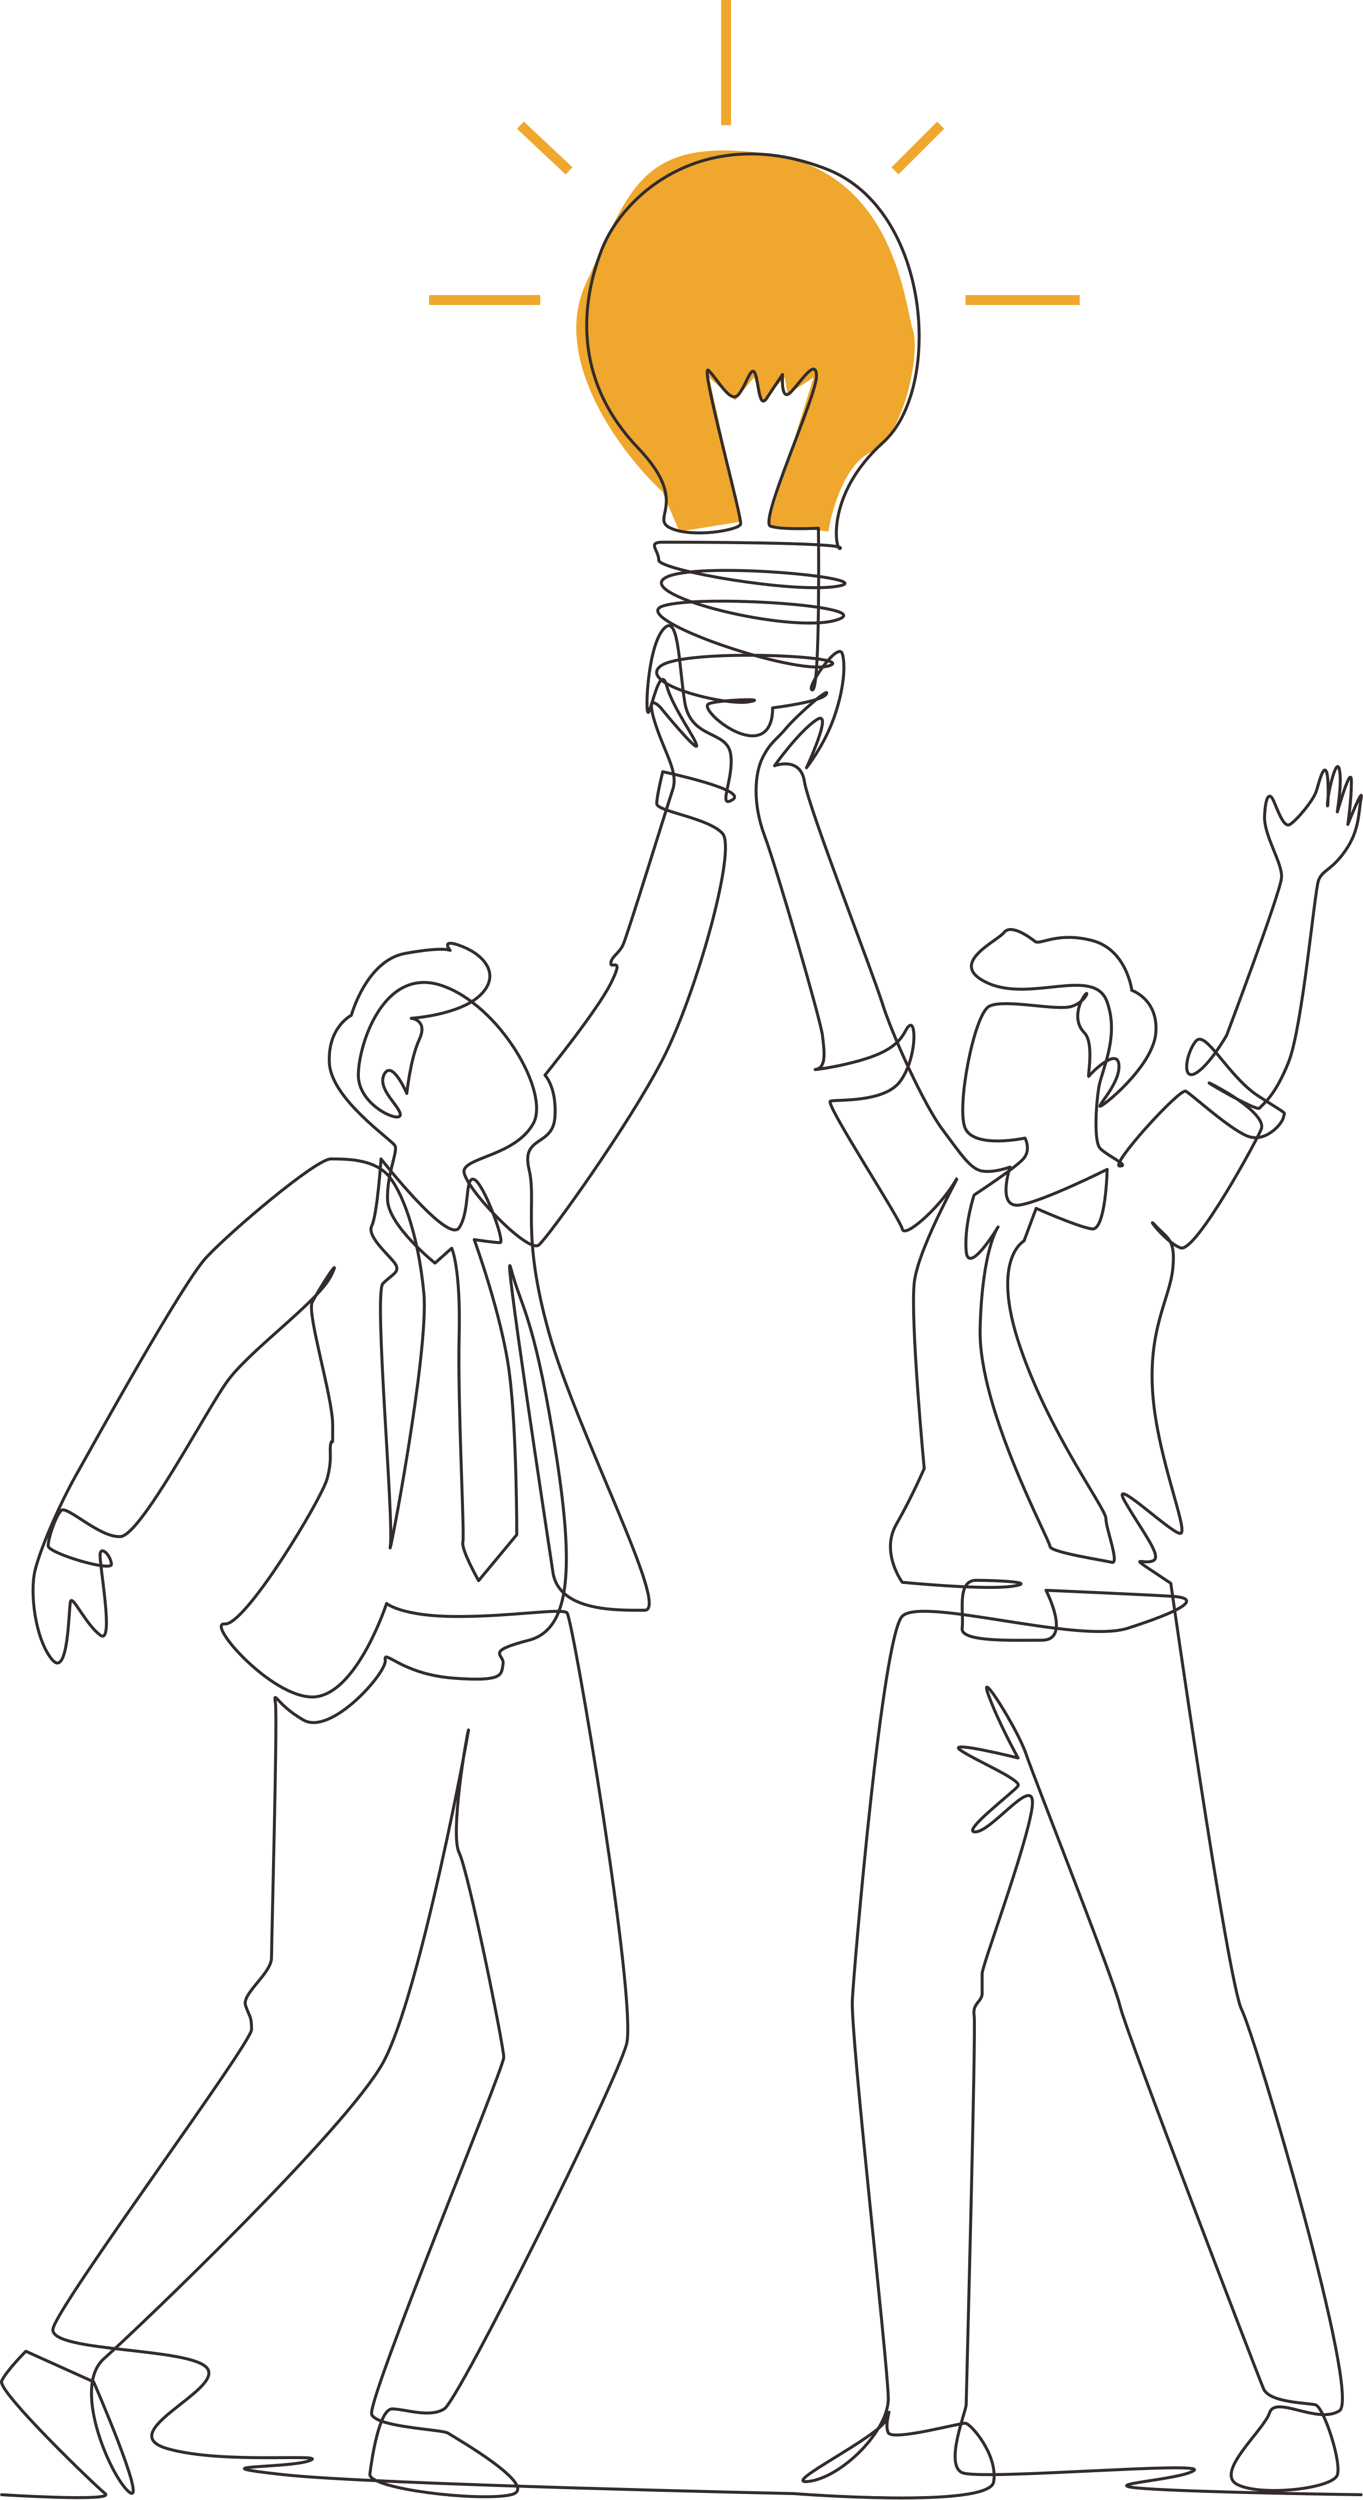 <svg xmlns="http://www.w3.org/2000/svg" width="686" height="1258" viewBox="0 0 686 1258" fill="none"><path d="M333.43 247.5L341.93 267.5L372.93 262.5L356.93 190L369.93 201.5L379.43 190L383.93 201.5L394.93 190L396.43 198.5L402.93 194.25L409.43 190L386.43 264.25L416.93 267.5C418.597 256.667 425.23 233.5 438.43 227.5C454.93 220 463.43 177.5 459.43 166C455.43 154.5 450.93 86.5 386.93 77.5C322.93 68.5 317.43 94 294.93 142.5C276.93 181.3 313.097 228.667 333.43 247.5Z" fill="#EFA72D"></path><path d="M0.829 1255.47C0.829 1255.47 58.238 1259.13 52.932 1254.9C47.629 1250.67 -1.475 1203.33 0.829 1198.25C3.132 1193.16 12.997 1183.27 12.997 1183.27L47.117 1198.65C47.117 1198.65 73.831 1260.03 65.413 1254.41C56.986 1248.79 35.461 1201.99 52.306 1187.01C69.155 1172.04 173.983 1071.87 192.705 1038.18C211.427 1004.48 236.698 867.808 235.764 870.62C234.829 873.428 226.402 923.042 231.083 932.4C235.763 941.762 253.547 1029.75 253.547 1035.37C253.547 1040.98 184.282 1208.55 187.09 1215.1C187.792 1216.74 190.364 1218.02 193.875 1219.06C204.402 1222.17 223.355 1223.05 225.464 1224.46C228.271 1226.33 273.033 1251.85 257.204 1255.47C241.374 1259.09 185.217 1252.54 186.155 1245.05C187.09 1237.56 190.832 1212.29 197.385 1212.29C203.939 1212.29 216.107 1216.97 223.591 1212.29C231.079 1207.61 309.701 1049.41 315.32 1028.81C320.935 1008.22 288.244 814.094 285.368 811.64C282.491 809.182 258.223 813.509 230.144 813.509C202.066 813.509 194.577 806.955 194.577 806.955C194.577 806.955 180.54 850.019 159.945 853.765C139.35 857.508 102.849 816.321 113.148 817.256C123.444 818.194 161.818 754.538 164.626 744.241C167.433 733.945 165.564 730.202 166.499 726.46C167.437 722.713 167.437 731.141 167.437 717.098C167.437 703.055 154.33 660.93 157.142 655.314C159.949 649.695 173.056 629.101 166.503 642.21C159.953 655.314 125.321 679.654 114.087 695.566C102.857 711.482 71.036 772.323 60.736 773.262C50.441 774.196 33.592 757.345 30.785 760.157C27.977 762.965 24.231 774.2 24.231 777.943C24.231 781.685 56.056 791.047 56.056 787.305C56.056 783.562 51.376 777.943 50.441 781.689C49.502 785.431 57.929 828.495 50.441 822.875C42.949 817.256 36.4 802.282 35.465 806.025C34.531 809.767 34.531 845.338 26.104 835.041C17.682 824.745 14.87 801.344 17.682 790.108C20.489 778.877 29.85 757.345 38.276 742.368C46.699 727.39 91.627 645.952 103.795 632.844C115.964 619.739 159.019 583.234 166.507 583.234C173.995 583.234 187.102 583.234 194.586 590.723C202.074 598.212 210.5 620.678 213.308 650.633C216.115 680.588 194.586 791.047 196.459 777.943C198.332 764.834 188.036 650.633 192.713 645.952C197.393 641.275 201.139 640.333 199.262 636.59C197.393 632.848 184.286 622.551 187.098 616.936C189.905 611.32 191.774 583.238 191.774 583.238C191.774 583.238 225.472 626.298 231.087 617.874C236.702 609.451 233.793 591.869 238.579 593.535C243.361 595.201 254.485 625.363 251.678 625.363C248.87 625.363 238.677 623.843 238.677 623.843C238.677 623.843 252.616 661.868 256.363 690.889C260.104 719.906 260.104 772.327 260.104 772.327L240.887 795.472C240.887 795.472 232.026 779.816 232.964 776.069C233.899 772.323 230.258 706.574 231.091 672.165C231.924 637.752 227.345 628.167 227.345 628.167L218.927 635.656C218.927 635.656 195.52 616.944 195.057 603.831C194.59 590.723 200.424 579.565 198.766 576.546C197.113 573.527 166.787 553.141 165.78 535.059C164.776 516.973 176.831 510.943 176.831 510.943C176.831 510.943 184.367 483.316 203.955 479.797C223.542 476.278 226.557 478.289 226.557 478.289C226.557 478.289 221.031 471.76 232.586 476.282C244.141 480.801 252.174 490.849 241.626 500.898C231.079 510.947 206.969 512.454 206.969 512.454C206.969 512.454 215.603 513.194 211.036 523.121C206.466 533.051 204.755 550.272 204.755 550.272C204.755 550.272 197.426 533.051 193.407 540.585C189.389 548.122 201.948 557.163 201.444 561.178C200.94 565.197 180.349 556.156 180.349 541.085C180.349 526.014 192.908 486.331 222.043 495.876C251.174 505.42 277.295 550.13 268.251 565.705C259.211 581.276 235.601 582.279 233.594 588.809C231.587 595.339 265.744 631.507 271.269 626.485C276.795 621.462 316.478 566.204 333.554 533.047C350.631 499.89 370.726 427.55 363.693 419.517C356.66 411.479 330.544 408.464 330.544 404.446C330.544 400.427 333.558 388.371 333.558 388.371C333.558 388.371 376.755 397.412 368.719 402.434C360.678 407.457 369.722 391.382 367.711 379.33C365.7 367.274 347.616 372.296 344.605 353.207C341.591 334.117 341.591 306.994 333.554 317.039C325.518 327.083 324.514 362.248 326.521 358.229C327.094 357.087 327.821 354.645 328.65 351.992C330.73 345.307 333.4 337.258 335.561 345.165C338.576 356.218 350.631 372.292 350.631 375.307C350.631 378.322 332.547 356.213 332.547 356.213C332.547 356.213 324.51 347.172 329.532 363.247C334.554 379.326 341.587 388.367 338.572 397.412C335.557 406.453 315.47 471.759 313.459 475.778C311.448 479.797 307.43 481.808 307.43 484.819C307.43 487.83 314.462 480.801 307.43 494.868C300.397 508.931 274.276 541.085 274.276 541.085C274.276 541.085 280.305 547.115 279.298 562.186C278.294 577.257 262.221 571.227 266.24 588.309C270.254 605.388 262.221 620.459 276.283 670.694C290.349 720.929 337.564 810.348 324.506 810.348C311.448 810.348 281.305 811.352 278.294 791.258C275.28 771.165 252.174 619.459 257.2 638.545C262.221 657.634 268.247 661.653 278.294 721.937C288.342 782.217 289.345 819.393 266.24 825.419C243.134 831.445 254.185 832.453 253.181 837.479C252.174 842.502 254.185 846.52 228.064 844.513C201.944 842.502 192.904 829.438 193.907 835.472C194.911 841.502 166.783 873.647 152.721 865.61C138.659 857.573 137.656 849.535 138.659 857.573C139.667 865.61 136.652 977.129 136.652 985.166C136.652 993.204 121.579 1003.25 123.59 1009.28C125.601 1015.31 126.605 1014.3 126.605 1021.34C126.605 1028.37 29.001 1159.9 26.677 1171.98C24.349 1184.06 97.474 1181.08 104.506 1192.13C111.539 1203.19 56.288 1224.28 84.415 1232.32C112.543 1240.36 166.791 1234.33 155.74 1238.35C144.689 1242.37 96.466 1240.36 142.682 1245.38C188.893 1250.41 399.727 1254.91 399.727 1254.91C399.727 1254.91 497.904 1262.66 500.114 1249C502.324 1235.34 488.579 1219.69 485.91 1219.48C483.237 1219.27 449.396 1228.57 447.077 1224.29C444.753 1220 449.494 1208.23 446.276 1217.27C443.058 1226.3 390.74 1251.07 407.353 1248.73C423.971 1246.4 447.077 1223.28 447.077 1207.21C447.077 1191.13 427.985 1024.36 428.992 1006.27C429.996 988.186 444.062 823.416 454.109 813.367C464.157 803.318 542.515 827.43 567.628 819.397C592.745 811.36 606.807 804.326 589.726 803.323C572.65 802.319 526.442 800.312 526.442 800.312C526.442 800.312 539.5 825.427 524.431 825.427C509.361 825.427 483.241 826.431 484.244 819.401C485.248 812.368 481.23 795.289 491.277 795.289C501.325 795.289 523.423 796.293 509.357 798.304C495.295 800.316 454.105 796.293 454.105 796.293C454.105 796.293 443.054 781.222 451.095 767.159C459.127 753.091 465.157 739.024 465.157 739.024C465.157 739.024 458.124 664.676 460.135 645.586C462.142 626.501 488.263 582.291 480.226 595.351C472.19 608.415 455.113 623.482 454.105 618.459C453.102 613.437 414.927 555.164 417.941 554.161C420.956 553.157 445.065 555.164 453.106 544.116C461.142 533.064 461.142 514.978 458.128 515.981C455.113 516.989 456.117 524.023 443.058 530.049C429.996 536.079 405.886 539.09 410.912 538.086C415.934 537.082 414.931 529.045 413.927 521.004C412.924 512.97 390.821 436.611 384.796 420.537C378.771 404.462 379.774 389.391 383.792 381.354C387.811 373.32 390.825 372.313 395.847 366.287C400.869 360.257 417.945 345.185 415.938 349.204C413.927 353.223 388.814 356.238 388.814 356.238C388.814 356.238 389.818 370.309 378.766 370.309C367.715 370.309 352.646 356.238 356.664 354.231C360.682 352.223 388.814 351.216 376.759 353.227C364.705 355.238 320.504 344.186 332.555 335.145C344.609 326.104 434.018 330.119 416.942 335.145C399.865 340.167 315.482 311.033 333.562 305.003C351.642 298.973 444.07 305.003 420.96 312.036C397.858 319.07 320.504 299.98 334.566 290.939C348.632 281.894 444.07 290.939 421.968 294.958C399.869 298.973 331.555 286.917 331.555 281.894C331.555 276.872 325.526 272.853 333.562 272.853C341.599 272.853 424.978 272.853 422.971 275.868C420.96 278.879 414.313 249.818 444.452 222.687C474.591 195.56 468.59 105.585 416.137 85.138C356.225 61.786 314.276 96.45 302.875 125.589C290.739 156.608 290.739 193.691 321.081 225.385C347.888 253.386 326.537 260.793 337.589 265.816C348.64 270.842 371.746 266.823 372.749 263.808C373.753 260.793 351.65 181.424 356.672 186.446C361.698 191.468 367.727 203.524 371.742 198.502C375.76 193.475 377.771 184.434 379.778 187.449C381.789 190.465 381.789 206.543 385.804 200.509C389.822 194.479 393.84 188.453 393.84 188.453C393.84 188.453 392.836 202.516 397.858 197.494C402.88 192.468 410.916 179.412 410.916 189.457C410.916 199.501 381.785 262.801 387.811 264.808C393.84 266.815 411.92 265.812 411.92 265.812C411.92 265.812 412.928 347.193 408.909 347.193C404.891 347.193 421.968 322.077 423.979 329.111C425.986 336.144 423.979 350.208 418.953 363.267C413.931 376.331 405.895 386.38 405.895 386.38C405.895 386.38 419.961 356.238 410.921 362.264C401.88 368.294 389.822 385.372 389.822 385.372C389.822 385.372 402.88 380.35 404.891 393.41C406.902 406.469 439.044 488.854 444.074 504.929C449.096 521.004 465.169 556.168 474.209 568.228C483.249 580.284 488.275 588.321 494.3 589.325C500.329 590.333 508.366 587.314 508.366 587.314C508.366 587.314 501.333 608.415 513.388 606.407C525.442 604.396 557.243 588.492 557.243 588.492C557.243 588.492 556.585 619.467 549.556 618.459C542.523 617.456 521.501 608.102 521.501 608.102L515.399 624.485C515.399 624.485 498.322 633.526 513.388 677.732C528.457 721.941 556.585 759.117 556.585 764.139C556.585 769.162 563.618 787.244 559.599 786.24C555.581 785.232 528.457 781.214 528.457 778.203C528.457 775.192 492.289 708.878 493.296 668.691C494.3 628.504 502.337 617.452 502.337 617.452C502.337 617.452 487.267 642.567 486.264 629.508C485.256 616.448 490.278 601.381 490.278 601.381C490.278 601.381 511.88 587.31 515.395 582.795C518.913 578.273 515.895 572.746 515.895 572.746C515.895 572.746 490.278 578.273 485.76 567.724C481.238 557.176 490.278 510.455 497.814 506.436C505.347 502.418 531.972 508.948 539.508 506.436C547.041 503.925 548.548 496.891 545.534 501.414C542.519 505.933 540.317 514.262 545.688 519.642C551.059 525.022 547.041 543.108 548.044 541.601C549.048 540.097 562.11 527.034 563.118 535.571C564.122 544.112 553.574 555.164 553.574 556.672C553.574 558.179 580.194 537.082 581.702 520C583.209 502.922 569.647 498.403 569.647 498.403C569.647 498.403 567.14 477.806 549.556 473.283C531.976 468.765 523.435 475.798 520.924 473.787C518.409 471.78 508.87 464.746 505.351 469.269C501.837 473.787 475.797 485.185 497.355 494.807C518.917 504.429 550.563 486.347 557.089 503.929C563.618 521.511 554.444 538.557 553.005 547.367C551.567 556.176 550.56 574.258 553.574 577.777C556.589 581.292 569.143 586.818 563.618 586.818C558.092 586.818 593.757 547.635 596.771 549.142C599.786 550.646 620.881 570.239 629.421 572.247C637.961 574.258 645.498 565.213 645.998 562.202C646.501 559.187 649.012 561.698 633.439 551.654C617.87 541.605 606.799 517.733 601.801 524.027C596.796 530.317 594.764 544.12 601.801 540.101C608.834 536.083 617.37 521.008 617.37 521.008C617.37 521.008 644.494 449.175 644.998 441.638C645.502 434.104 635.958 420.537 636.458 410.492C636.958 400.443 638.969 398.436 640.98 402.954C642.987 407.477 646.006 416.518 649.016 415.01C652.031 413.503 661.071 402.954 662.579 397.928C664.086 392.906 666.097 384.868 667.604 388.387C669.108 391.902 668.283 409.062 668.104 404.962C667.929 400.866 672.626 379.842 674.134 387.38C675.641 394.913 672.63 409.988 673.13 408.481C673.634 406.977 680.163 383.865 680.163 393.41C680.163 402.954 678.367 414.913 678.367 414.913C678.367 414.913 686.404 394.584 685.043 401.78C683.682 408.98 684.287 417.802 677.152 428.07C670.01 438.334 665.597 437.615 663.59 443.141C661.579 448.667 655.554 516.985 648.521 534.567C641.488 552.149 635.458 555.664 633.955 557.671C632.448 559.679 597.791 539.086 611.857 546.619C625.919 554.157 636.69 563.002 634.821 568.122C632.952 573.246 601.813 630.511 594.277 628C586.74 625.489 575.693 610.422 581.718 616.948C587.743 623.478 591.762 623.478 590.258 638.549C588.751 653.62 577.7 668.691 580.211 701.848C582.722 735.001 599.298 772.677 593.773 771.673C588.247 770.665 558.112 741.531 566.149 755.594C574.185 769.662 584.733 782.721 580.715 785.232C576.696 787.744 568.16 782.721 578.703 789.755L589.251 796.789C589.251 796.789 617.882 997.226 624.915 1011.29C631.948 1025.35 685.189 1206.2 674.138 1213.23C663.086 1220.26 641.992 1205.19 638.977 1214.23C635.962 1223.28 610.849 1244.38 622.904 1250.41C634.959 1256.43 671.123 1252.42 673.13 1245.38C675.141 1238.35 666.101 1211.22 662.079 1210.22C658.061 1209.21 638.973 1209.21 635.958 1202.18C632.944 1195.15 566.641 1022.34 563.626 1009.28C560.615 996.219 520.433 894.744 516.411 882.684C512.392 870.628 492.301 838.479 497.327 852.546C502.349 866.61 512.392 884.696 512.392 884.696C512.392 884.696 476.228 875.655 483.261 880.677C490.294 885.703 514.403 895.748 512.392 898.759C510.385 901.774 482.257 922.875 491.297 921.871C500.337 920.864 522.334 890.547 519.372 910.226C516.411 929.905 494.308 989.181 494.308 993.204V1003.25C494.308 1007.27 489.286 1008.27 490.29 1014.3C491.297 1020.33 486.276 1207.2 486.276 1210.22C486.276 1213.23 475.224 1240.36 484.264 1244.38C493.305 1248.4 608.834 1238.35 600.798 1243.37C592.761 1248.4 547.553 1250.4 576.684 1252.41C605.819 1254.42 685.043 1255.47 685.043 1255.47" stroke="#332C2B" stroke-width="1.5" stroke-linecap="round" stroke-linejoin="round"></path><path d="M485.93 151H543.43M450.43 86L473.43 63M365.43 63V0M286.43 86L261.93 63M271.93 151H215.93" stroke="#EFA72D" stroke-width="5"></path></svg>